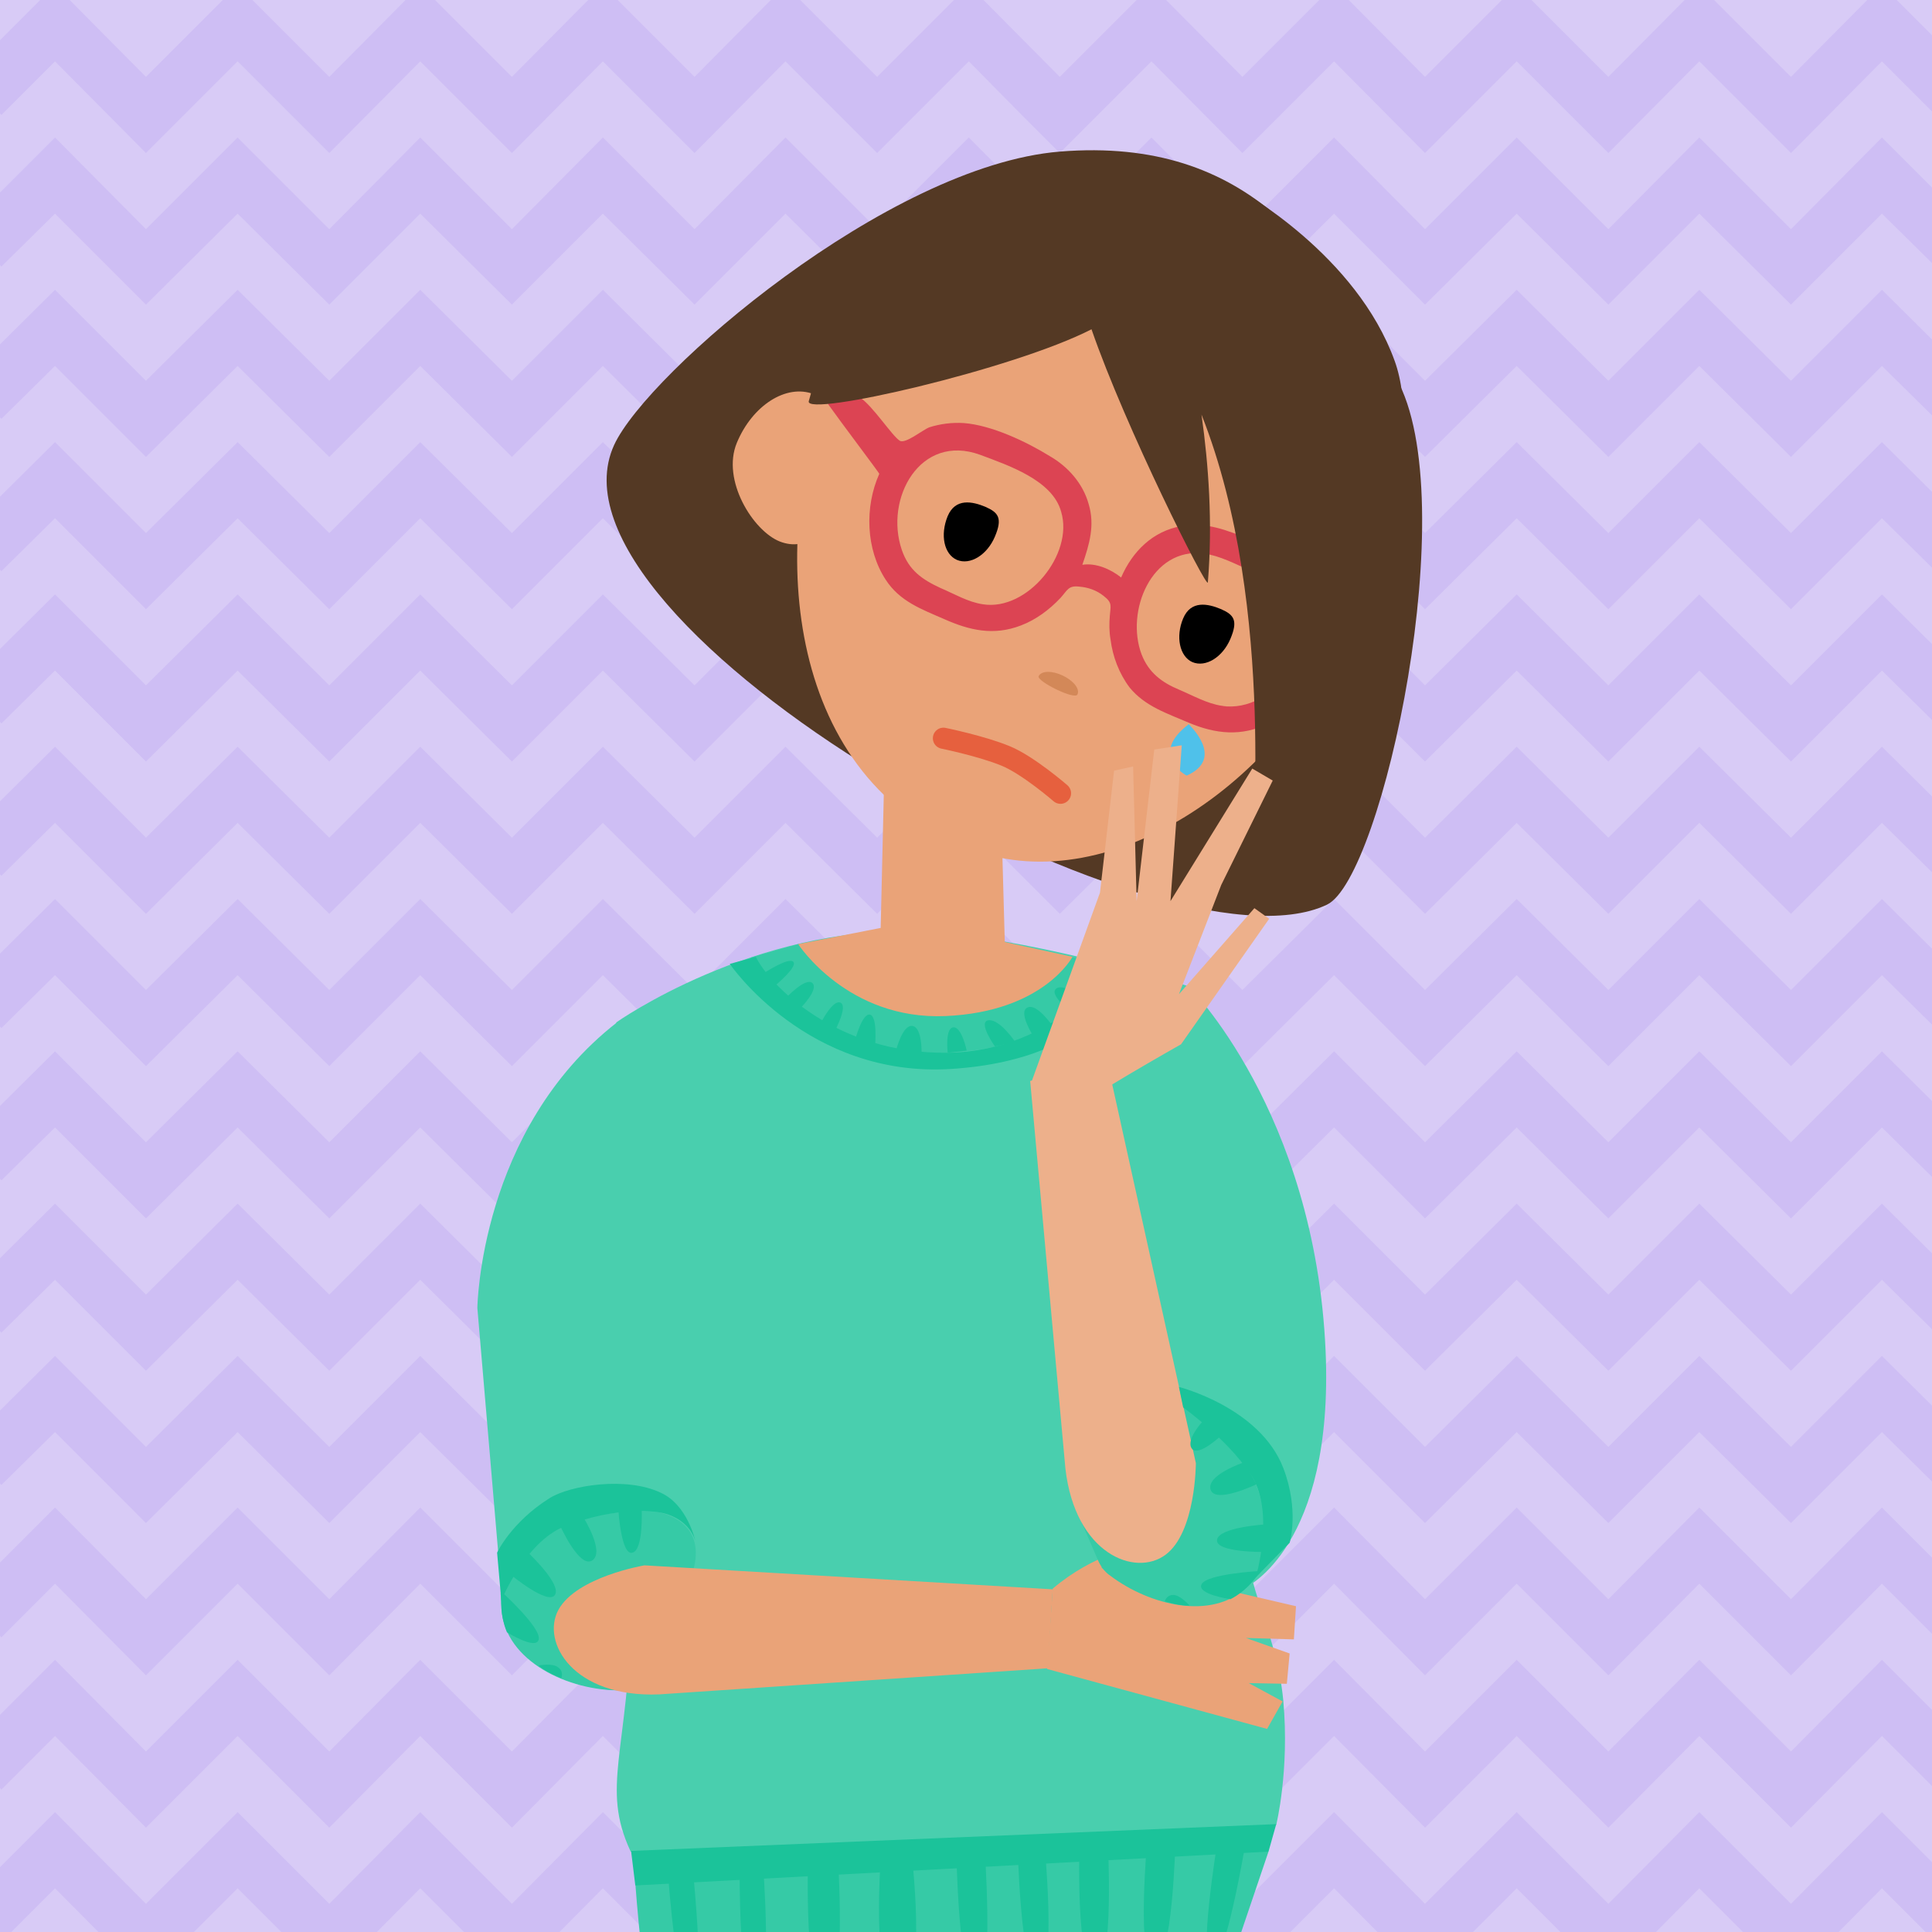 <svg version="1.1" id="niños" xmlns="http://www.w3.org/2000/svg" xmlns:xlink="http://www.w3.org/1999/xlink" x="0px" y="0px" width="274px" height="274px" viewBox="0 0 274 274" xml:space="preserve"><style type="text/css">.st0{fill:#D8CBF6;} .st1{clip-path:url(#XMLID_19_);} .st2{fill:#CEBEF4;} .st3{fill:#49CFAE;} .st4{fill:#36CAA6;} .st5{fill:#1BC39A;} .st6{fill:#543924;} .st7{fill:#EAA378;} .st8{fill:#DC4453;} .st9{fill:none;stroke:#E6603E;stroke-width:3;stroke-linecap:round;} .st10{fill:#D38858;} .st11{fill:#EDB08B;} .st12{fill:#4FC1EA;}</style><g id="XMLID_2254_"><path id="XMLID_3683_" class="st0" d="M0 0h274v274H0z"/><g id="XMLID_2255_"><defs><path id="XMLID_6_" d="M0 0h274v274H0z"/></defs><clipPath id="XMLID_19_"><use xlink:href="#XMLID_6_" overflow="visible"/></clipPath><g id="XMLID_2256_" class="st1"><path id="XMLID_2257_" class="st2" d="M7.8 8.7l12.9 13 13-13 13 13 12.9-13 13 13 12.9-13 13 13 12.9-13 13 13 5.4-5.4 7.6-7.6 7.5 7.6 5.4 5.4 13-13 12.9 13 13-13 12.9 13 13-13 13 13 12.9-13 13 13 12.9-13 7.6 7.6 5.4-5.4-13-13-12.9 13-13-13-12.9 13-13-13-13 13-12.9-13-13 13-12.9-13-13 13-12.9-13-13 13-13-13-12.9 13-13-13-12.9 13-13-13-12.9 13-13-13-13 13-12.9-13-13 13 5.4 5.4z"/><path id="XMLID_2258_" class="st2" d="M254 32.5l-13-13-12.9 13-13-13-13 13-12.9-13-13 13-12.9-13-13 13-12.9-13-13 13-13-13-12.9 13-13-13-12.9 13-13-13-12.9 13-13-13-13 13-12.9-13-13 13 5.4 5.3 7.6-7.5 12.9 12.9 13-12.9 13 12.9 12.9-12.9 13 12.9 12.9-12.9 13 12.9 12.9-12.9 13 12.9 5.4-5.4 7.6-7.5 7.5 7.5 5.4 5.4 13-12.9 12.9 12.9 13-12.9 12.9 12.9 13-12.9 13 12.9L241 30.3l13 12.9 12.9-12.9 7.6 7.5 5.4-5.3-13-13z"/><path id="XMLID_2259_" class="st2" d="M254 75.6l-13-12.9-12.9 12.9-13-12.9-13 12.9-12.9-12.9-13 12.9-12.9-12.9-13 12.9-12.9-12.9-13 12.9-13-12.9-12.9 12.9-13-12.9-12.9 12.9-13-12.9-12.9 12.9-13-12.9-13 12.9L7.8 62.7l-13 12.9L.2 81l7.6-7.5 12.9 12.9 13-12.9 13 12.9 12.9-12.9 13 12.9 12.9-12.9 13 12.9 12.9-12.9 13 12.9 5.4-5.4 7.6-7.5 7.5 7.5 5.4 5.4 13-12.9 12.9 12.9 13-12.9 12.9 12.9 13-12.9 13 12.9L241 73.5l13 12.9 12.9-12.9 7.6 7.5 5.4-5.4-13-12.9z"/><path id="XMLID_2260_" class="st2" d="M254 118.8l-13-12.9-12.9 12.9-13-12.9-13 12.9-12.9-12.9-13 12.9-12.9-12.9-13 12.9-12.9-12.9-13 12.9-13-12.9-12.9 12.9-13-12.9-12.9 12.9-13-12.9-12.9 12.9-13-12.9-13 12.9-12.9-12.9-13 12.9 5.4 5.4 7.6-7.5 12.9 12.9 13-12.9 13 12.9 12.9-12.9 13 12.9 12.9-12.9 13 12.9 12.9-12.9 13 12.9 5.4-5.4 7.6-7.5 7.5 7.5 5.4 5.4 13-12.9 12.9 12.9 13-12.9 12.9 12.9 13-12.9 13 12.9 12.9-12.9 13 12.9 12.9-12.9 7.6 7.5 5.4-5.4-13-12.9z"/><path id="XMLID_2261_" class="st2" d="M254 54l-13-12.9L228.1 54l-13-12.9-13 12.9-12.9-12.9-13 12.9-12.9-12.9-13 12.9-12.9-12.9-13 12.9-13-12.9L98.5 54l-13-12.9L72.6 54l-13-12.9L46.7 54l-13-12.9-13 12.9L7.8 41.1-5.2 54l5.4 5.4 7.6-7.5 12.9 12.9 13-12.9 13 12.9 12.9-12.9 13 12.9 12.9-12.9 13 12.9 12.9-12.9 13 12.9 5.4-5.4 7.6-7.5 7.5 7.5 5.4 5.4 13-12.9 12.9 12.9 13-12.9 12.9 12.9 13-12.9 13 12.9L241 51.9l13 12.9 12.9-12.9 7.6 7.5 5.4-5.4-13-12.9z"/><path id="XMLID_2262_" class="st2" d="M254 97.2l-13-12.9-12.9 12.9-13-12.9-13 12.9-12.9-12.9-13 12.9-12.9-12.9-13 12.9-12.9-12.9-13 12.9-13-12.9-12.9 12.9-13-12.9-12.9 12.9-13-12.9-12.9 12.9-13-12.9-13 12.9L7.8 84.3l-13 12.9 5.4 5.4 7.6-7.5L20.7 108l13-12.9 13 12.9 12.9-12.9 13 12.9 12.9-12.9 13 12.9 12.9-12.9 13 12.9 5.4-5.4 7.6-7.5 7.5 7.5 5.4 5.4 13-12.9 12.9 12.9 13-12.9 12.9 12.9 13-12.9 13 12.9L241 95.1l13 12.9 12.9-12.9 7.6 7.5 5.4-5.4-13-12.9z"/><path id="XMLID_2263_" class="st2" d="M254 140.4l-13-12.9-12.9 12.9-13-12.9-13 12.9-12.9-12.9-13 12.9-12.9-12.9-13 12.9-12.9-12.9-13 12.9-13-12.9-12.9 12.9-13-12.9-12.9 12.9-13-12.9-12.9 12.9-13-12.9-13 12.9-12.9-12.9-13 12.9 5.4 5.4 7.6-7.5 12.9 12.9 13-12.9 13 12.9 12.9-12.9 13 12.9 12.9-12.9 13 12.9 12.9-12.9 13 12.9 5.4-5.4 7.6-7.5 7.5 7.5 5.4 5.4 13-12.9 12.9 12.9 13-12.9 12.9 12.9 13-12.9 13 12.9 12.9-12.9 13 12.9 12.9-12.9 7.6 7.5 5.4-5.4-13-12.9z"/><path id="XMLID_2264_" class="st2" d="M254 162l-13-12.9-12.9 12.9-13-12.9-13 12.9-12.9-12.9-13 12.9-12.9-12.9-13 12.9-12.9-12.9-13 12.9-13-12.9L98.5 162l-13-12.9L72.6 162l-13-12.9L46.7 162l-13-12.9-13 12.9-12.9-12.9-13 12.9 5.4 5.4 7.6-7.5 12.9 12.9 13-12.9 13 12.9 12.9-12.9 13 12.9 12.9-12.9 13 12.9 12.9-12.9 13 12.9 5.4-5.4 7.6-7.5 7.5 7.5 5.4 5.4 13-12.9 12.9 12.9 13-12.9 12.9 12.9 13-12.9 13 12.9 12.9-12.9 13 12.9 12.9-12.9 7.6 7.5 5.4-5.4-13-12.9z"/><path id="XMLID_2265_" class="st2" d="M254 205.2l-13-12.9-12.9 12.9-13-12.9-13 12.9-12.9-12.9-13 12.9-12.9-12.9-13 12.9-12.9-12.9-13 12.9-13-12.9-12.9 12.9-13-12.9-12.9 12.9-13-12.9-12.9 12.9-13-12.9-13 12.9-12.9-12.9-13 12.9 5.4 5.4 7.6-7.5L20.7 216l13-12.9 13 12.9 12.9-12.9 13 12.9 12.9-12.9 13 12.9 12.9-12.9 13 12.9 5.4-5.4 7.6-7.5 7.5 7.5 5.4 5.4 13-12.9 12.9 12.9 13-12.9 12.9 12.9 13-12.9 13 12.9 12.9-12.9 13 12.9 12.9-12.9 7.6 7.5 5.4-5.4-13-12.9z"/><path id="XMLID_2266_" class="st2" d="M254 248.4l-13-13-12.9 13-13-13-13 13-12.9-13-13 13-12.9-13-13 13-12.9-13-13 13-13-13-12.9 13-13-13-12.9 13-13-13-12.9 13-13-13-13 13-12.9-13-13 13 5.4 5.4 7.6-7.6 12.9 13 13-13 13 13 12.9-13 13 13 12.9-13 13 13 12.9-13 13 13 5.4-5.4 7.6-7.6 7.5 7.6 5.4 5.4 13-13 12.9 13 13-13 12.9 13 13-13 13 13 12.9-13 13 13 12.9-13 7.6 7.6 5.4-5.4-13-13z"/><path id="XMLID_2267_" class="st2" d="M254 183.6l-13-12.9-12.9 12.9-13-12.9-13 12.9-12.9-12.9-13 12.9-12.9-12.9-13 12.9-12.9-12.9-13 12.9-13-12.9-12.9 12.9-13-12.9-12.9 12.9-13-12.9-12.9 12.9-13-12.9-13 12.9-12.9-12.9-13 12.9L.2 189l7.6-7.5 12.9 12.9 13-12.9 13 12.9 12.9-12.9 13 12.9 12.9-12.9 13 12.9 12.9-12.9 13 12.9 5.4-5.4 7.6-7.5 7.5 7.5 5.4 5.4 13-12.9 12.9 12.9 13-12.9 12.9 12.9 13-12.9 13 12.9 12.9-12.9 13 12.9 12.9-12.9 7.6 7.5 5.4-5.4-13-12.9z"/><path id="XMLID_2268_" class="st2" d="M254 226.8l-13-13-12.9 13-13-13-13 13-12.9-13-13 13-12.9-13-13 13-12.9-13-13 13-13-13-12.9 13-13-13-12.9 13-13-13-12.9 13-13-13-13 13-12.9-13-13 13 5.4 5.4 7.6-7.6 12.9 13 13-13 13 13 12.9-13 13 13 12.9-13 13 13 12.9-13 13 13 5.4-5.4 7.6-7.6 7.5 7.6 5.4 5.4 13-13 12.9 13 13-13 12.9 13 13-13 13 13 12.9-13 13 13 12.9-13 7.6 7.6 5.4-5.4-13-13z"/><path id="XMLID_2269_" class="st2" d="M254 270l-13-13-12.9 13-13-13-13 13-12.9-13-13 13-12.9-13-13 13-12.9-13-13 13-13-13-12.9 13-13-13-12.9 13-13-13-12.9 13-13-13-13 13-12.9-13-13 13 5.4 5.4 7.6-7.6 12.9 13 13-13 13 13 12.9-13 13 13 12.9-13 13 13 12.9-13 13 13 5.4-5.4 7.6-7.6 7.5 7.6 5.4 5.4 13-13 12.9 13 13-13 12.9 13 13-13 13 13 12.9-13 13 13 12.9-13 7.6 7.6 5.4-5.4-13-13z"/></g><g id="XMLID_2270_" class="st1"><path id="XMLID_3668_" class="st3" d="M93.5 214.6c-.3 7-1.4 7.7-1.4 7.7L89 239.7c-7.2.3-16.6-3.6-17.6-10.8l-3.7-43.4s.3-25.3 19.8-40.5c.4-.4 6.5 57.5 6 69.6z"/><path id="XMLID_3667_" class="st3" d="M87.4 145s19.5-13.8 43-12.9c13.8.5 36.7 7.2 38.2 7.8 2.6 1.1 7.3 35.2 7.3 71.6 0 13.3 5.1 19 6.1 29.7.9 9.9-1 17.6-1 17.6s-90.3 6.4-91.6 3.7c-4.2-9.1-.3-13.9.2-34.3.7-23.5-.5-73.3-2.2-83.2z"/><path id="XMLID_2271_" class="st4" d="M179.9 262.6s-29.7-5.5-89.8 4.4c0 0 1.2 17.8 3.1 19 11.9 7.3 80.2-4.2 80.2-4.2l6.5-19.2z"/><path id="XMLID_2272_" class="st5" d="M94.8 266.5s1.2 16.9 3.3 17.1c2.1.2.2-18 .2-18l-3.5.9z"/><path id="XMLID_2273_" class="st5" d="M104.9 264.6s-.2 18.9 2.3 18.9 1-19.3 1-19.3l-3.3.4z"/><path id="XMLID_2274_" class="st5" d="M114.6 263.6s-.6 19.3 2.5 19.5c3.1.2 1.7-20.2 1.7-20.2l-4.2.7z"/><path id="XMLID_2275_" class="st5" d="M125 262.1s-1.7 20.7 2.5 20.4 1.7-20.4 1.7-20.4H125z"/><path id="XMLID_2276_" class="st5" d="M176.5 262.2s-2.8 16.5-4.7 16.2c-1.9-.3.8-16.8.8-16.8l3.9.6z"/><path id="XMLID_2277_" class="st5" d="M166.7 261.2s-.4 17.2-3 17.3c-2.6.1-1-17.5-1-17.5l4 .2z"/><path id="XMLID_2278_" class="st5" d="M157.1 261.1s1 18.2-1.8 18.2-2.2-18.3-2.2-18.3l4 .1z"/><path id="XMLID_2279_" class="st5" d="M148.1 261.2s1.8 18.4-.8 18.9-3-19-3-19l3.8.1z"/><path id="XMLID_2280_" class="st5" d="M139.6 261.4s1.5 20.5-1.1 20.5-2.9-20.2-2.9-20.2l4-.3z"/><path id="XMLID_2281_" class="st5" d="M181 258.7l-1.1 3.9-89.8 4.8-.6-4.9z"/><path id="XMLID_3655_" class="st4" d="M76.2 218.9c-2.4 2.2-4 4.7-5.2 7.1l.2 2.9c1 7.2 10.3 11.2 17.6 10.8l9.1-15.9s3.5-7.2-4.3-9.3c0-.1-11.2-1.2-17.4 4.4z"/><path id="XMLID_3654_" class="st5" d="M91 213.9s.3 5.9-1.3 6.3c-1.6.5-2-6-2-6l3.3-.3z"/><path id="XMLID_3653_" class="st5" d="M82.8 215.3s3 4.8 1.2 6-4.5-4.8-4.5-4.8l3.3-1.2z"/><path id="XMLID_3652_" class="st5" d="M74.9 220.2s4.8 4.5 3.8 6-6.3-2.9-6.3-2.9l2.5-3.1z"/><path id="XMLID_3651_" class="st5" d="M71.2 225.8s5.6 5.1 5.2 6.7c-.3 1.6-4.5-1-4.5-1s-1.2-2.6-.7-5.7z"/><path id="XMLID_3650_" class="st5" d="M76.4 236.2s2-.4 2.8.3c.8.6.4 1.5.4 1.5s-2.3-.9-3.2-1.8z"/><path id="XMLID_3649_" class="st5" d="M77.9 212.5c-5.4 3.4-7.4 7.7-7.4 7.7l.6 6.8s3.3-8.2 8.9-10.5c7.8-3.1 13.6-2 13.6-2s3.9.5 5 4c0 0-1.1-5.1-4.9-6.8-4.8-2.3-12.8-1.1-15.8.8z"/><path id="XMLID_2282_" class="st4" d="M113.2 133.9l-6.7 1.9s8.4 14.5 27.9 13.5 23.6-12.4 23.6-12.4l-21.4-4.1-23.4 1.1z"/><path id="XMLID_3647_" class="st6" d="M150.3 21.5c-24.4 2-58.5 31.4-63.2 41.6-11.8 25.7 77.6 76.4 101.1 65.2 7.9-3.8 19.5-57.5 9.8-74.7-9.7-17.1-20.5-34.3-47.7-32.1z"/><path id="XMLID_3646_" class="st7" d="M142.5 133.6l-1.2-43.3-15.4-1.5-1 42.8-11.7 2.3s7 10.8 20.9 10.2 18-8.4 18-8.4l-9.6-2.1z"/><path id="XMLID_3645_" class="st7" d="M191.4 87.6c-8.3 22.5-33.6 40.3-53.6 32.9-26.4-9.8-28.8-42.7-20.5-65.2s33.2-31.3 55.7-23 26.7 32.8 18.4 55.3z"/><path id="XMLID_3644_" class="st7" d="M119.6 70.1c-2.2 5.3-5.1 8.2-9 6.7-3.8-1.5-8.3-8.7-6.1-14 2.2-5.3 7-8.4 10.9-6.9 3.8 1.5 6.4 8.9 4.2 14.2z"/><path id="XMLID_2283_" class="st8" d="M188.8 90.9c.5-3.9-1-7.8-4-10.4-2.2-1.9-5-2.9-7.6-4-3.1-1.3-6.2-2.5-9.6-1.9-4.1.7-7 3.6-8.6 7.3-1.5-1.2-3.6-2.1-5.5-1.8 1-2.9 1.8-5.6.9-8.6-.8-2.9-2.9-5.3-5.5-6.8-3.4-2.1-8.3-4.4-12.2-4.7-1.7-.1-3.3.1-4.9.6-1 .4-3.4 2.4-4.2 1.9-1.1-.7-3.8-4.9-5.6-6.1-.9-.6-5.2 0-4.5 1 1.7 2.4 7.3 9.8 7.2 9.8-2.1 4.7-1.9 10.7.9 15 2 3.1 5.1 4.2 8.3 5.6 3.6 1.6 7 2.4 10.9.9 2.1-.8 4-2.2 5.6-3.9 1-1.1 1.1-1.8 2.7-1.6 1.2.1 2.4.5 3.4 1.3 1.3 1 1 1.4.9 2.8-.1 1.1-.1 2.3.1 3.4.3 2.4 1.2 4.8 2.7 6.8 2.2 2.7 5.4 3.7 8.4 5 3.8 1.6 7.5 2 11.3.1 4.6-2.1 8.2-6.7 8.9-11.7.8-5.7-.1 1.1 0 0zm-49.4-5.2c-2.1-.3-4.1-1.5-6-2.3-2.6-1.2-4.5-2.5-5.5-5.4-2.5-7.3 2.6-16.6 11.1-13.5 4 1.5 10.3 3.6 11.5 8.1 1.8 6-4.8 14.1-11.1 13.1-.7-.1 3.7.6 0 0zm33.9 14.4c-2.1-.3-4.2-1.5-6.1-2.3-2.4-1-4.3-2.4-5.3-5-2.3-6.1 1.4-15.2 8.8-14.3 2.3.3 4.5 1.5 6.6 2.4 2.3 1 4.6 1.9 6.1 3.9 4.8 6.2-2.7 16.5-10.1 15.3-.5-.1 3.9.6 0 0z"/><path id="XMLID_3639_" d="M174.5 90.6c-1.1 2.6-3.5 4.1-5.4 3.3-1.8-.8-2.4-3.6-1.3-6.2 1.1-2.6 3.5-2.1 5.4-1.3 1.8.8 2.4 1.6 1.3 4.2z"/><path id="XMLID_3633_" d="M141.1 76.1c-1.1 2.6-3.5 4.1-5.4 3.3-1.8-.8-2.4-3.5-1.3-6.2 1.1-2.6 3.5-2.1 5.4-1.3 1.8.8 2.4 1.6 1.3 4.2z"/><path id="XMLID_3632_" class="st6" d="M197.8 51.2c-5.4-15-21.6-24.1-23.1-24.9-2.9-1.5-6.1-2.3-9.2-2.6-2.3-1.8-13-4.1-27 2.2-11 4.9-20.6 18.9-23.8 31-.6 2.3 29-4.5 40.1-10.2 4.8 13.9 16.4 37 16.5 35.9.7-8.5.1-16.7-.9-23.8 11 27.8 6.6 63.7 7.5 62.2 19.7-31.8 23.8-59.1 19.9-69.8z"/><path id="XMLID_3619_" class="st9" d="M133.8 104.7s5.4 1.1 8.8 2.5c3.2 1.3 7.8 5.3 7.8 5.3"/><path id="XMLID_3616_" class="st10" d="M147.3 95.9c.4-.8 1.9-.8 3.4-.1 1.5.7 2.5 1.9 2.1 2.7s-5.8-1.9-5.5-2.6z"/><path id="XMLID_2284_" class="st5" d="M108.2 138.1s3.6-2.4 4.3-1.7c.7.7-2.6 3.4-2.6 3.4l-1.7-1.7z"/><path id="XMLID_2285_" class="st5" d="M111.5 141.5s2.7-2.9 3.7-2.1c1 .9-1.7 3.6-1.7 3.6l-2-1.5z"/><path id="XMLID_2286_" class="st5" d="M116.4 145.1s1.7-3.4 2.8-2.9-.8 4-.8 4l-2-1.1z"/><path id="XMLID_2287_" class="st5" d="M121.3 147.4s1-3.8 2.1-3.5c1.1.3.7 4.5.7 4.5l-2.8-1z"/><path id="XMLID_2288_" class="st5" d="M127.1 148.9s.9-3.6 2.3-3.4c1.4.2 1.3 3.8 1.3 3.8l-3.6-.4z"/><path id="XMLID_2289_" class="st5" d="M134.4 149.3s-.4-3.5.8-3.6c1.2-.1 1.9 3.3 1.9 3.3l-2.7.3z"/><path id="XMLID_2290_" class="st5" d="M141.1 148.4s-2.5-3.5-.9-3.7c1.6-.2 3.8 3.1 3.8 3.1l-2.9.6z"/><path id="XMLID_2291_" class="st5" d="M146.4 146.7s-2-3.2-.7-3.8c1.3-.7 3.5 2.5 3.5 2.5l-2.8 1.3z"/><path id="XMLID_2292_" class="st5" d="M152.3 143.8s-3.7-2.7-2.5-3.6c1.2-.9 4.5 1.9 4.5 1.9l-2 1.7z"/><path id="XMLID_2293_" class="st5" d="M156.2 140.1s-4.5-1.2-3.9-2.4c.5-1.2 5.3.2 5.3.2l-1.4 2.2z"/><path id="XMLID_2294_" class="st5" d="M157.9 136.9s-7.7 12.2-23.6 12.4c-15.8.2-25.3-9.8-27.1-13.6l-3.7 1s11 16.2 31.4 14.9c22-1.4 25.3-14.2 25.3-14.2l-2.3-.5z"/><path id="XMLID_1839_" class="st7" d="M149.3 225.3c5.9-5 11.8-5.9 11.8-5.9h16.4v2.6l-10.9 1.8 17.2 4-.3 4.7-6.8-.2 6.2 2.2-.4 4.3-5.4-.1 4.8 2.6-2.2 3.9-31.2-8.5.8-11.4z"/><path id="XMLID_1838_" class="st7" d="M93.5 240.3l55.1-3.7.7-11.2-57.9-3.4s-9.6 1.6-12.2 6.3c-2.5 4.6 2.1 12.5 14.3 12z"/><path id="XMLID_102_" class="st3" d="M188 191.6c1.2 27.8-11.3 33.5-11.3 33.5-5.3 4.9-15.1 2.1-20.5-2.8l8.6-15.4s-3.7-2.1.5-7.8c7.3-9.7 3.2-59.3 3.2-59.3s18 17.8 19.5 51.8z"/><path id="XMLID_101_" class="st4" d="M179.2 214.4c.4 3.2.2 6.2-.5 8.7l-2 2.1c-4.9 4.6-13.6 2.5-19.2-1.7-.9-.6-1.5-1.5-1.9-2.5l-3.5-8.1s12.9-14.2 13-14.3c3.1.4 6 1.9 8.1 4.2 2.4 2.8 5.3 7 6 11.6z"/><path id="XMLID_100_" class="st11" d="M151.1 208.3l-5-55 11-2.4 12.5 56.6s0 9.8-4.3 13c-4.3 3.2-12.8-.1-14.2-12.2z"/><path id="XMLID_99_" class="st5" d="M171 201.1s-2.9 2.9-2 4.3 4.4-2 4.4-2l-2.4-2.3z"/><path id="XMLID_98_" class="st5" d="M176.4 207.4s-5.4 1.8-4.7 3.9c.7 2 6.5-.8 6.5-.8l-1.8-3.1z"/><path id="XMLID_28_" class="st5" d="M179.4 216.2s-6.6.4-6.8 2.2 6.7 1.7 6.7 1.7l.1-3.9z"/><path id="XMLID_27_" class="st5" d="M178.7 222.8s-7.6.4-8.3 1.9c-.7 1.4 4.1 2.1 4.1 2.1s2.6-1.2 4.2-4z"/><path id="XMLID_26_" class="st5" d="M167.8 199.6l-.6-2.9s11.5 2.9 14.8 11.5c2.3 6 .9 10.6.9 10.6l-4.8 4.9s2.5-8.4-.2-13.7c-2.9-5.2-10.1-10.4-10.1-10.4z"/><path id="XMLID_25_" class="st5" d="M168.7 227.7s-1.3-1.5-2.3-1.5-1.2.9-1.2.9 2.2.7 3.5.6z"/><path id="XMLID_24_" class="st12" d="M168.3 110s-5.5-2.9.3-7.3c-.1 0 5.3 4.8-.3 7.3z"/><path id="XMLID_8_" class="st11" d="M152.3 157.5c.5-1.1 15.2-9.4 15.2-9.4l12.5-17.8-2.1-1.5-10.7 12.2 6-15.5 7.3-14.8-2.9-1.7-11.6 18.8 1.6-22.1-3.9.6-2.5 21.5-.5-19.1-2.7.6-2 17.3-9.7 26.8 6 4.1z"/></g></g></g></svg>